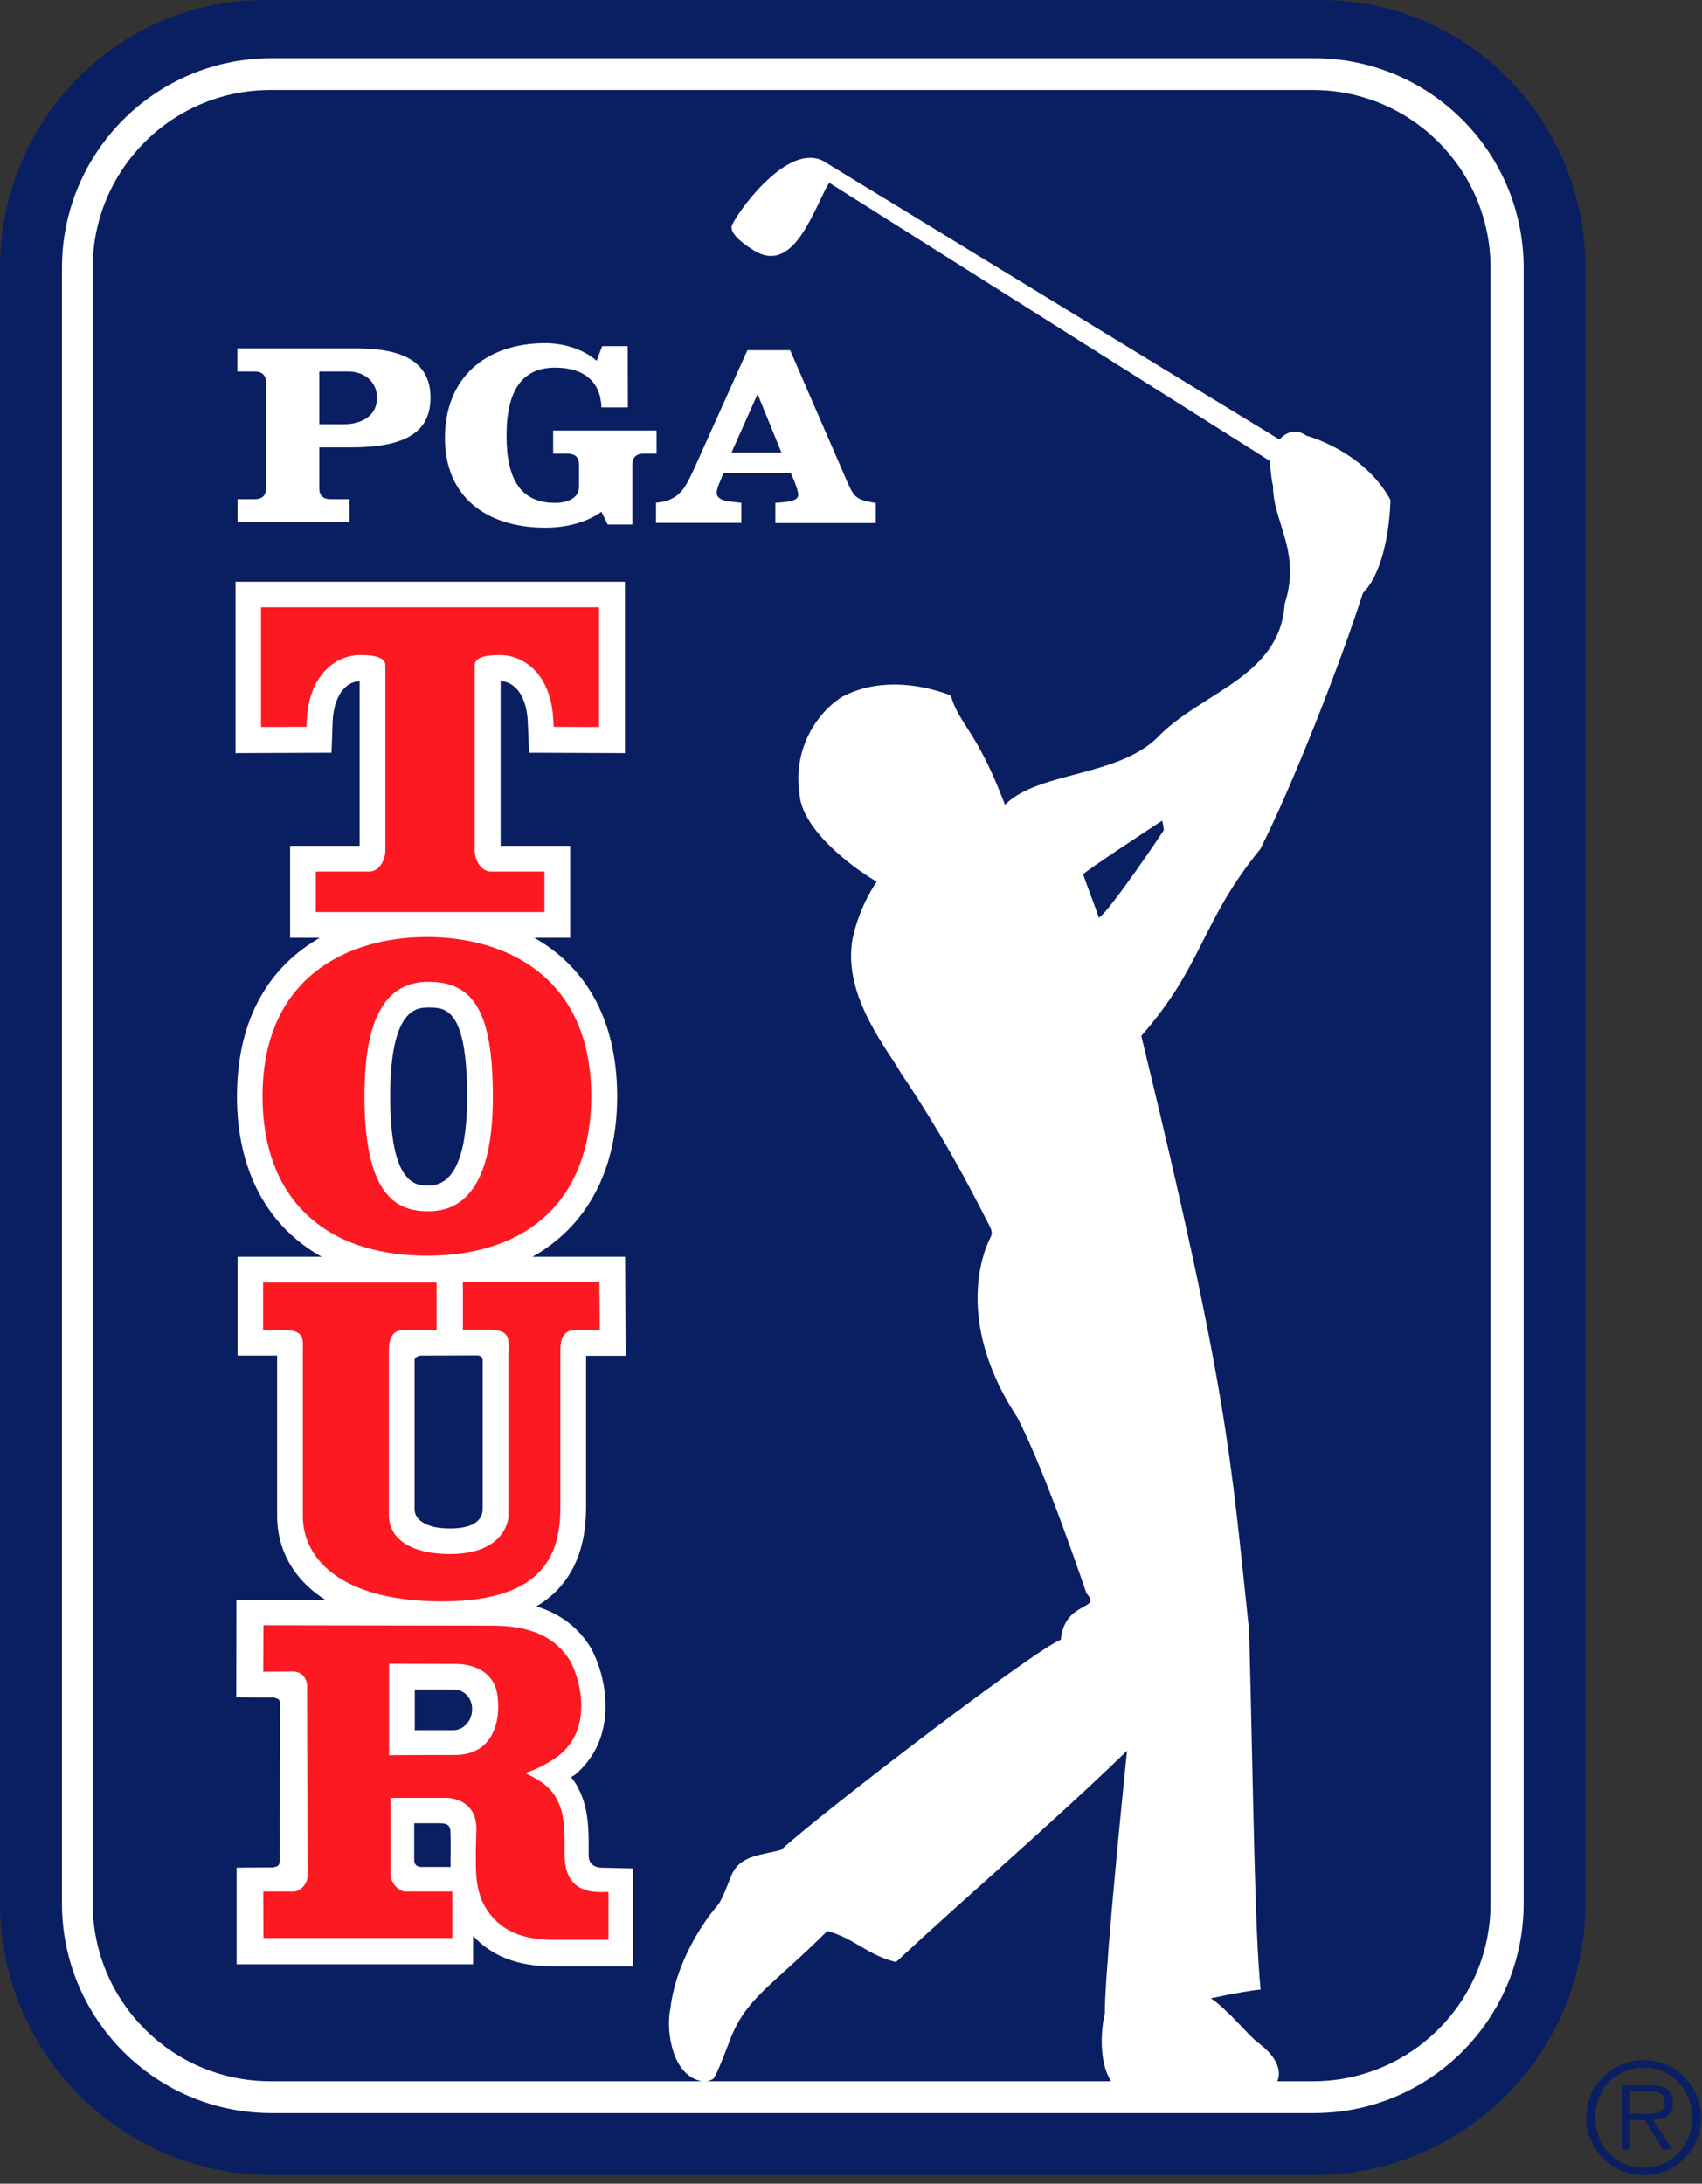 <svg viewBox="0 0 92 118" fill="none" xmlns="http://www.w3.org/2000/svg">
<rect x="0" y="0" width="92" height="118" fill="#333333" stroke="none"/>
<path d="M88.77 114.225C89.26 114.225 89.98 114.305 89.98 113.605C89.98 113.055 89.54 112.995 89.11 112.995H88.12V114.225H88.77ZM90.4 116.155H89.89L88.9 114.555H88.12V116.155H87.7V112.685H89.21C90.13 112.685 90.44 113.035 90.44 113.605C90.44 114.285 89.96 114.545 89.35 114.555L90.4 116.155ZM91.46 114.425C91.46 112.915 90.36 111.735 88.85 111.735C87.33 111.735 86.23 112.915 86.23 114.425C86.23 115.955 87.34 117.135 88.85 117.135C90.36 117.125 91.46 115.945 91.46 114.425ZM85.74 114.425C85.74 112.715 87.13 111.325 88.86 111.325C90.57 111.325 91.96 112.715 91.96 114.425C91.96 116.145 90.58 117.545 88.86 117.545C88.033 117.544 87.24 117.215 86.655 116.63C86.07 116.045 85.741 115.252 85.74 114.425ZM0 102.855C0 110.965 6.57 117.535 14.68 117.535H71.03C79.14 117.535 85.7 110.965 85.7 102.855V14.475C85.7 6.365 79.13 -0.205 71.03 0.005H14.68C6.57 -0.195 0 6.375 0 14.475V102.855Z" fill="#0A1F62"></path>
<path d="M14.68 3.145C8.42 3.145 3.35 8.215 3.35 14.475V102.855C3.35 109.115 8.42 114.185 14.68 114.185H71.03C77.28 114.185 82.36 109.115 82.36 102.855V14.475C82.36 8.225 77.29 3.145 71.03 3.145H14.68Z" fill="white"></path>
<path d="M14.61 4.865C9.31 4.865 5.01 9.165 5.01 14.475V102.855C5.01 108.155 9.31 112.465 14.61 112.465H70.97C76.27 112.465 80.57 108.165 80.57 102.855V14.475C80.57 9.165 76.27 4.865 70.97 4.865H14.61Z" fill="#0A1F62"></path>
<path d="M14.38 26.415C14.38 26.765 14.17 26.975 13.78 26.975H12.84V28.225H18.89V26.975H17.86C17.47 26.975 17.26 26.765 17.26 26.415V24.175H18.95C21.78 24.175 23.27 23.435 23.27 21.495C23.27 19.555 21.78 18.825 19.26 18.825H12.83V20.075H13.78C14.16 20.075 14.38 20.285 14.38 20.645V26.415ZM17.27 20.075H18.83C19.69 20.075 20.38 20.625 20.38 21.505C20.38 22.385 19.66 22.925 18.58 22.925H17.26V20.075H17.27ZM35.49 24.515H34.78C34.4 24.515 34.18 24.725 34.18 25.085V28.345H32.85L32.51 27.655C31.62 28.295 30.48 28.515 29.48 28.515C26.29 28.515 24.05 26.845 24.05 23.665C24.05 20.455 26.21 18.545 29.48 18.545C30.37 18.545 31.48 18.815 32.25 19.495L32.55 18.705H33.93L33.94 22.015H32.51C32.47 20.615 31.55 19.865 30.01 19.865C28.23 19.865 27.38 21.085 27.38 23.545C27.38 26.005 28.22 27.175 30.01 27.175C30.59 27.175 31.3 26.965 31.3 26.295V25.085C31.3 24.725 31.08 24.515 30.7 24.515H29.9V23.265H35.49V24.515ZM39.54 24.455L40.95 21.295L42.24 24.455H39.54ZM47.19 27.155C46.16 26.985 46.13 26.755 45.74 25.905L42.71 18.925H40.4L37.5 25.375C37.05 26.315 36.77 27.055 35.46 27.165V28.255H40.07V27.165L39.92 27.155C39.56 27.105 38.74 27.105 38.74 26.635C38.74 26.465 38.84 26.195 38.92 26.025L39.1 25.575H42.75L42.95 26.025C43.01 26.215 43.15 26.555 43.15 26.745C43.15 27.155 42.23 27.135 41.91 27.175V28.265H47.34V27.175L47.19 27.155Z" fill="white"></path>
<path d="M59.401 49.595C59.321 49.325 58.8 47.975 58.55 47.255C58.52 47.155 62.821 44.345 62.821 44.345C62.821 44.345 62.88 44.575 62.91 44.855C62.92 44.865 60.011 49.195 59.401 49.595ZM73.671 32.045C75.13 30.565 75.16 27.015 75.16 27.015C73.701 24.345 70.621 23.545 70.621 23.545C69.93 23.055 69.38 23.505 69.16 23.745H69.15L44.49 8.695C42.7 7.765 40.211 10.945 39.59 12.115C39.34 12.545 40.151 13.165 40.691 13.495C42.931 14.965 44.001 11.205 44.821 9.875L68.671 24.925C68.621 24.945 68.751 26.165 68.811 26.225C68.79 28.185 70.361 29.805 69.441 32.635C69.191 36.605 64.891 37.405 62.55 39.865C60.391 41.975 56.151 41.705 54.37 43.445C54.361 43.465 54.321 43.495 54.321 43.495C54.321 43.495 54.31 43.435 54.3 43.425C52.77 39.415 51.861 39.185 51.391 37.575C49.511 36.865 47.3 36.695 45.501 37.665C43.781 38.785 42.91 40.925 43.211 42.805C43.251 44.725 45.961 46.815 47.391 47.645C46.48 48.975 46.041 50.585 46.02 51.255C45.791 54.105 48.05 56.825 48.681 57.955C51.35 61.915 52.861 65.055 53.45 66.165C53.541 66.385 53.691 66.555 53.55 66.845C53.52 66.925 51.251 70.895 54.99 76.595C56.52 79.525 58.711 86.065 58.73 86.105C59.6 87.035 57.55 86.465 57.34 88.605C55.87 89.185 44.721 97.715 42.211 99.965C41.211 100.255 39.91 100.215 39.49 101.465C39.431 101.565 39.041 102.675 38.8 102.945C37.73 104.185 36.48 106.375 36.24 108.525C36.001 109.625 36.27 111.775 37.56 112.345C38.141 112.605 38.391 112.415 38.541 112.345C38.711 112.255 39.431 110.305 39.52 110.075C40.41 107.915 41.711 107.335 44.721 104.345C46.221 104.765 46.88 105.645 48.431 106.025C52.611 102.145 56.81 98.585 60.92 94.605C60.291 100.775 59.711 107.105 59.721 108.795C59.461 109.875 59.42 111.725 60.191 112.645C60.191 112.645 67.02 113.045 68.331 112.945C68.981 112.895 69.02 112.505 69.02 112.505C69.02 112.505 69.63 111.585 67.971 110.355C67.49 109.995 66.341 108.565 65.451 107.985C66.63 107.725 67.871 107.515 68.141 107.515C67.82 104.275 67.76 97.275 67.52 88.105C66.501 78.615 66.421 75.425 61.691 55.975C65.04 52.175 64.91 49.815 68.121 45.885C69.841 42.525 72.52 35.675 73.671 32.045ZM22.421 93.495V91.295H24.5C25.09 91.295 25.52 91.745 25.52 92.355C25.52 93.055 24.991 93.495 24.511 93.495H22.421ZM22.761 100.885C22.401 100.885 22.39 100.555 22.39 100.555V98.525H23.73C24.14 98.525 24.351 98.585 24.351 99.055C24.36 99.175 24.36 100.025 24.36 100.025C24.36 100.285 24.34 100.615 24.36 100.885H22.761ZM25.25 59.255C25.25 62.445 24.55 64.065 23.171 64.065C22.5 64.065 21.09 64.065 21.09 59.255C21.09 54.445 22.55 54.445 23.171 54.445C24.05 54.445 25.25 54.445 25.25 59.255ZM22.73 73.255L25.831 73.245C25.831 73.245 26.09 73.265 26.09 73.495V81.555C26.09 82.135 25.59 82.595 24.32 82.595C23.061 82.595 22.41 82.135 22.41 81.555V73.495C22.421 73.295 22.73 73.255 22.73 73.255ZM32.511 100.925C32.37 100.925 31.811 100.875 31.82 100.245V99.605C31.82 98.605 31.75 97.565 31.261 96.635C31.151 96.405 31.011 96.215 30.87 96.035C30.921 95.995 30.991 95.965 31.03 95.935L31.061 95.915L31.09 95.895C32.181 94.965 32.73 93.715 32.73 92.195C32.73 91.155 32.471 90.085 32.001 89.165L31.98 89.125L31.96 89.085C31.28 87.955 30.3 87.205 28.991 86.805C30.77 85.755 31.68 83.965 31.68 81.435V73.265H33.821L33.791 67.915H28.78C31.691 66.285 33.361 63.275 33.361 59.265C33.361 54.855 31.471 52.145 28.881 50.675H30.82V45.705H27.061V36.805C27.901 36.845 28.48 37.705 28.53 39.025L28.601 40.675L33.781 40.695V31.435H12.73V40.695L17.921 40.675L17.98 39.025C18.03 37.695 18.61 36.845 19.441 36.805V45.705H15.681V50.675H17.291C14.71 52.145 12.81 54.855 12.81 59.265C12.81 63.275 14.48 66.295 17.39 67.915H12.841V73.255H14.98V81.945C14.98 83.585 15.741 85.285 17.59 86.455L12.78 86.445L12.771 91.715C12.771 91.715 14.361 91.735 14.82 91.725C14.82 91.785 15.181 91.725 15.13 92.105C15.12 93.575 15.12 98.875 15.12 100.525C15.12 100.965 14.81 100.835 14.81 100.915C14.38 100.905 12.79 100.925 12.79 100.925V106.145H25.57V104.605C26.561 105.695 27.98 106.255 29.831 106.255H34.221V100.965L32.511 100.925Z" fill="white"></path>
<path d="M32.05 32.815H14.11V39.285L16.57 39.275L16.58 38.965C16.68 36.495 18.12 35.395 19.49 35.395C20.39 35.395 20.83 35.575 20.83 35.955V45.955C20.83 46.495 20.48 47.094 19.98 47.094H17.07V49.285H29.43V47.094H26.52C26.02 47.094 25.66 46.495 25.66 45.955V35.955C25.66 35.575 26.1 35.395 27 35.395C28.38 35.395 29.82 36.495 29.91 38.965L29.93 39.275L32.38 39.285V32.815H32.05ZM32.4 69.294H25.02V71.855H26.4C26.87 71.855 27.17 71.934 27.32 72.094C27.49 72.264 27.49 72.514 27.49 72.915L27.48 73.135V82.014C27.42 82.445 27.02 83.975 24.32 83.975C22.25 83.975 21.02 83.184 21.02 81.855V72.975C21.02 71.945 21.5 71.865 21.95 71.865H23.6V69.305H14.22V71.865H15.28C15.75 71.865 16.05 71.945 16.21 72.105C16.39 72.284 16.38 72.594 16.37 72.924V81.945C16.37 84.165 18.35 86.534 23.9 86.534C29.56 86.534 30.29 83.805 30.29 81.424V72.975C30.29 71.945 30.77 71.865 31.22 71.865H32.42L32.4 69.294ZM23.17 65.454C21.68 65.454 19.7 64.934 19.7 59.255C19.7 54.995 20.84 53.054 23.17 53.054C25.64 53.054 26.64 54.755 26.64 59.255C26.65 63.395 25.45 65.454 23.17 65.454ZM23.08 50.635C18.79 50.635 14.19 52.804 14.19 59.245C14.19 64.715 17.51 67.855 23.08 67.855C28.64 67.855 31.96 64.715 31.96 59.245C31.96 52.804 27.37 50.635 23.08 50.635ZM21.03 89.904C21.55 89.904 23.32 89.915 24.6 89.915C25.76 89.915 26.58 90.424 26.83 91.314C26.97 91.865 26.99 92.745 26.73 93.424C26.39 94.355 25.64 94.835 24.59 94.835C24.59 94.835 21.81 94.835 21.03 94.844V89.904ZM32.57 102.244C31.95 102.254 30.52 102.204 30.52 100.244V99.594C30.52 98.825 30.49 97.945 30.11 97.245C29.75 96.475 28.87 96.034 28.38 95.814C29 95.615 29.71 95.254 30.27 94.814C31.02 94.174 31.42 93.325 31.42 92.174C31.42 91.355 31.21 90.504 30.84 89.784C30.04 88.454 28.69 87.844 26.57 87.844L14.24 87.825L14.23 90.335C14.23 90.335 15.13 90.325 15.83 90.325C16.53 90.325 16.6 91.014 16.6 91.014C16.6 91.014 16.62 98.835 16.63 101.364C16.63 101.774 16.25 102.214 15.87 102.214H14.23L14.24 104.724H24.45V102.214H21.91C21.55 102.214 21.11 101.724 21.11 101.304V97.154H24.14C24.47 97.154 25.79 97.325 25.75 98.885L25.72 99.964C25.74 100.914 25.64 101.674 26.06 102.734C26.74 104.154 27.99 104.824 29.89 104.824H32.89V102.234L32.57 102.244Z" fill="#FC1921"></path>
</svg>
